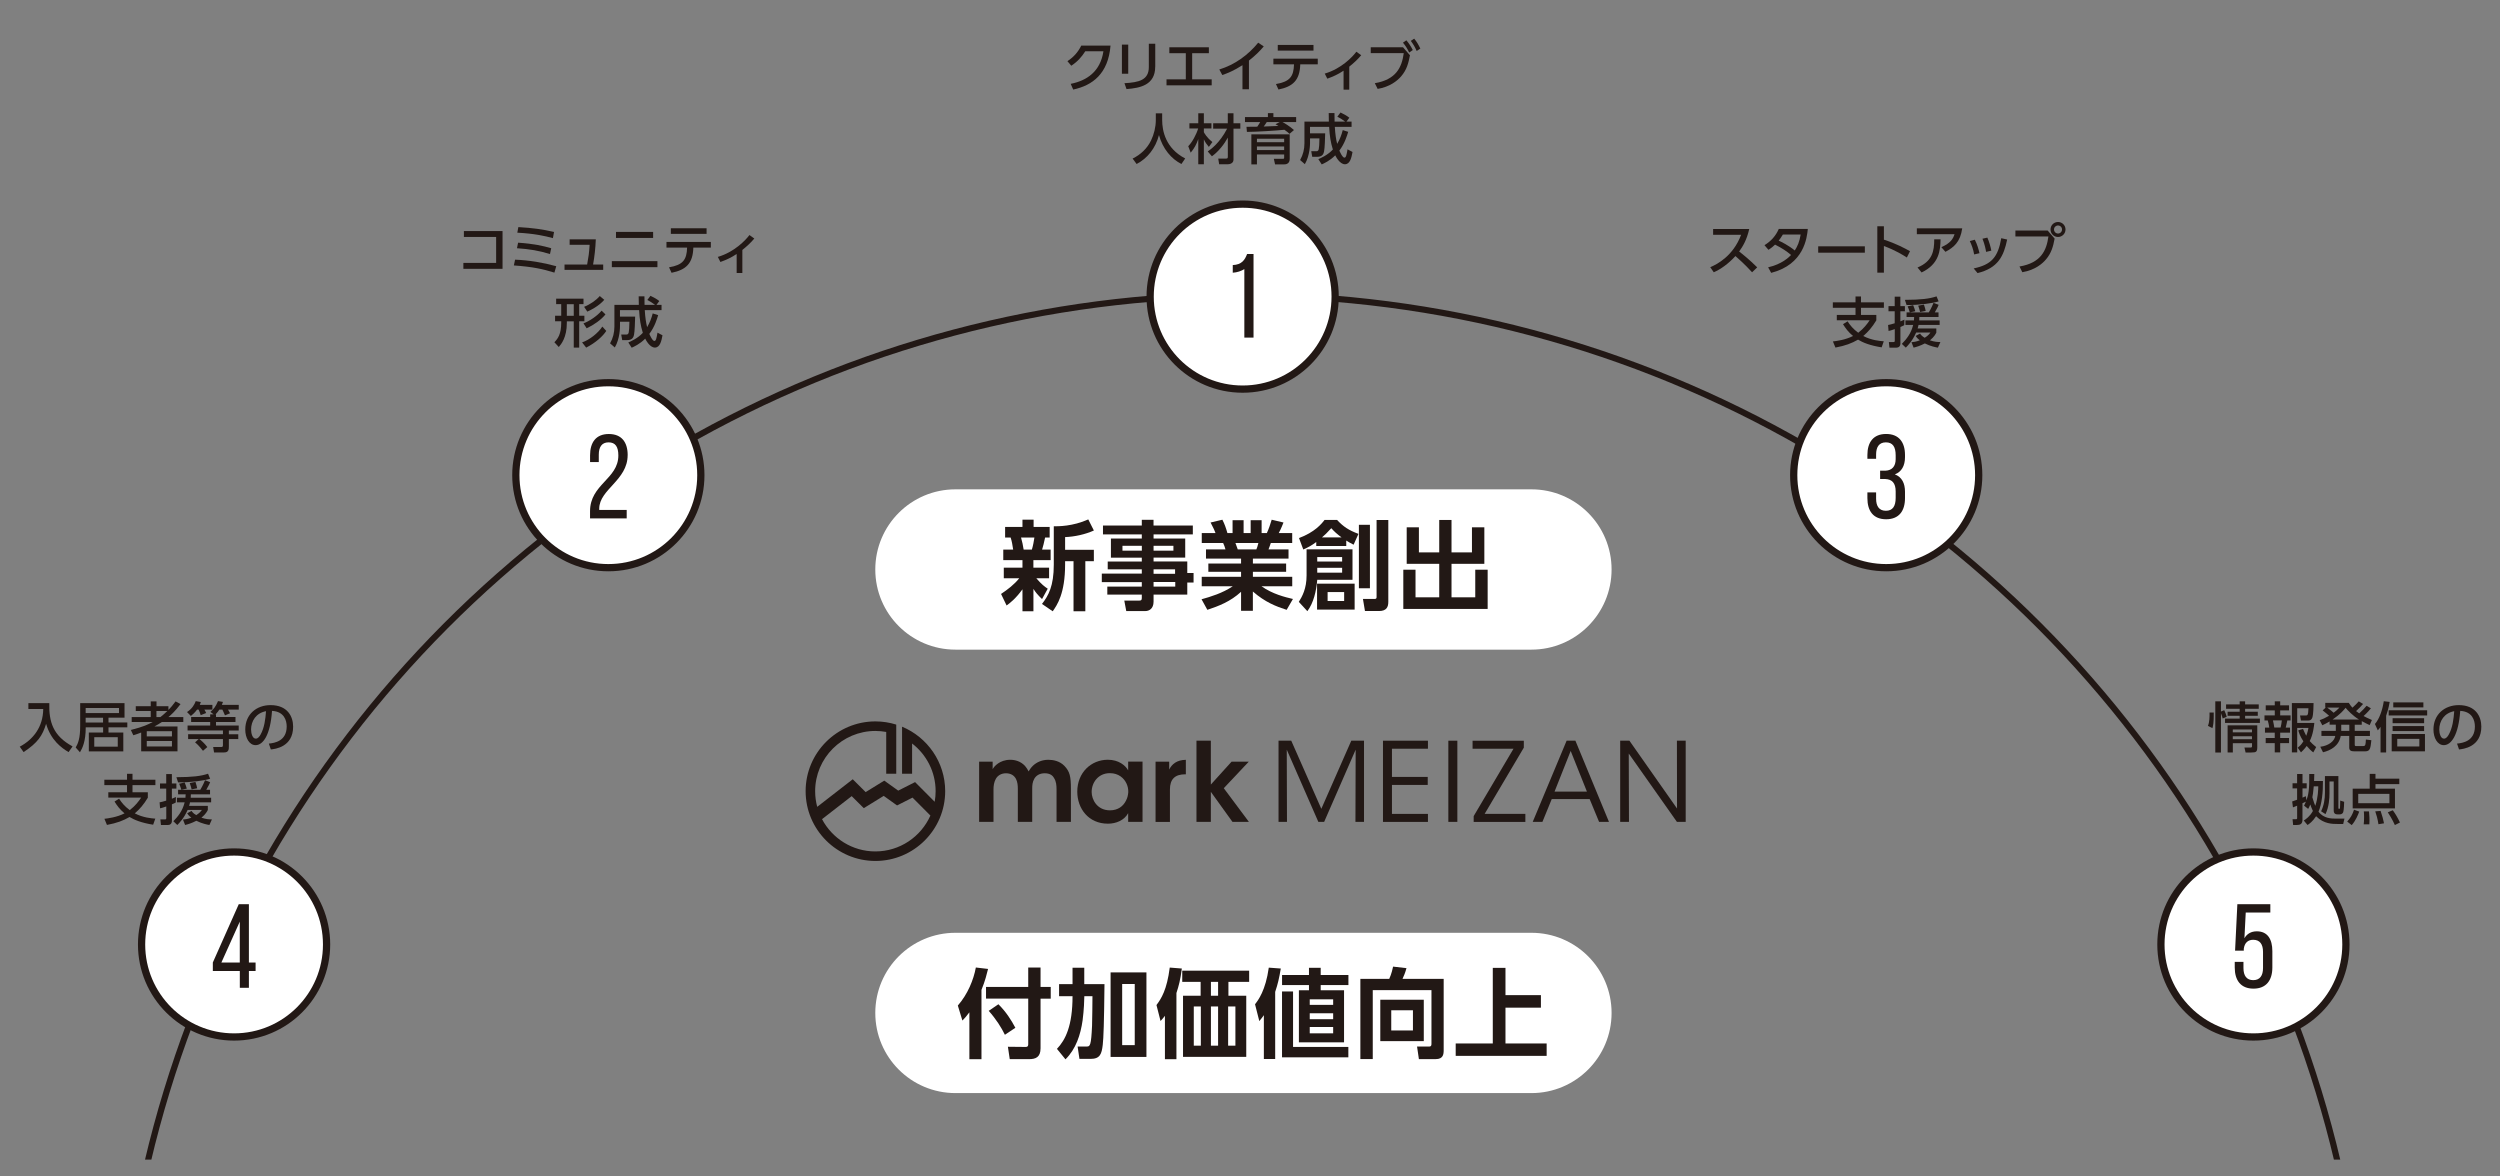 <?xml version="1.0" encoding="UTF-8"?><svg id="b" xmlns="http://www.w3.org/2000/svg" width="680" height="320" xmlns:xlink="http://www.w3.org/1999/xlink" viewBox="0 0 680 320"><rect x="0" y="0" width="680" height="320" fill="#808080" stroke="none"/><defs><style>.e,.f{fill:none;}.g{fill:#221815;}.h{stroke-miterlimit:10;stroke-width:1.97px;}.h,.i{fill:#fff;}.h,.f{stroke:#221815;}.f{stroke-linecap:round;stroke-linejoin:round;stroke-width:1.68px;}.j{clip-path:url(#d);}</style><clipPath id="d"><rect class="e" x="1.98" y="4.59" width="676.05" height="310.82"/></clipPath></defs><g id="c"><g class="j"><circle class="f" cx="338" cy="386.22" r="305.99"/></g><circle class="h" cx="338" cy="80.68" r="25.16"/><path class="g" d="M338.46,73.2c-.85.52-1.95.91-3.15.98v-2.08c2.47-.1,3.31-1.43,3.9-3.02h1.75v22.74h-2.5v-18.62Z"/><circle class="h" cx="165.47" cy="129.25" r="25.16"/><path class="g" d="M170.72,123.79c0,6.85-7.7,9.32-7.73,14.55v.36h7.47v2.31h-9.97v-1.95c0-7.34,7.7-8.77,7.7-15.17,0-2.34-.78-3.57-2.66-3.57s-2.66,1.33-2.66,3.35v2.01h-2.37v-1.85c0-3.48,1.59-5.78,5.1-5.78s5.13,2.27,5.13,5.75Z"/><circle class="h" cx="513.05" cy="129.25" r="25.16"/><path class="g" d="M518.16,123.76v.59c0,2.34-.94,4-2.76,4.68,1.92.72,2.76,2.44,2.76,4.71v1.75c0,3.47-1.62,5.75-5.13,5.75s-5.1-2.27-5.1-5.75v-1.56h2.37v1.72c0,2.05.84,3.28,2.66,3.28s2.66-1.2,2.66-3.51v-1.75c0-2.24-.94-3.31-2.86-3.38h-1.37v-2.27h1.5c1.69-.07,2.73-1.14,2.73-3.12v-1.04c0-2.34-.81-3.54-2.66-3.54s-2.66,1.27-2.66,3.31v1.17h-2.37v-1.04c0-3.48,1.63-5.72,5.1-5.72s5.13,2.24,5.13,5.72Z"/><circle class="h" cx="63.67" cy="256.9" r="25.16"/><path class="g" d="M67.7,264.11v4.58h-2.47v-4.58h-7.34v-2.31l7.05-15.85h2.76v15.85h1.82v2.31h-1.82ZM60.22,261.8h5v-11.11l-5,11.11Z"/><circle class="h" cx="612.93" cy="256.9" r="25.16"/><path class="g" d="M610.48,255.2c.72-1.23,1.85-1.88,3.38-1.88,2.92,0,4.22,2.14,4.22,5.39v4.45c0,3.47-1.66,5.75-5.13,5.75s-5.1-2.27-5.1-5.75v-1.53h2.37v1.69c0,2.05.85,3.28,2.66,3.28s2.66-1.23,2.66-3.28v-4.42c0-2.05-.85-3.28-2.66-3.28-1.4,0-2.34.78-2.57,2.44v.52h-2.37l.62-12.64h8.97v2.27h-6.69l-.36,6.98Z"/><path class="g" d="M347.76,223.55v-22.08h3.46l8.18,18.53,8.15-18.53h3.46v22.08h-2.33l.06-19.64-8.57,19.64h-1.58l-8.59-19.64.06,19.64h-2.3Z"/><path class="g" d="M376.17,201.47h12.23v2.18h-9.79v7.67h9.73v2.18h-9.73v7.88h9.79v2.18h-12.23v-22.08Z"/><path class="g" d="M393.95,201.47h2.45v22.08h-2.45v-22.08Z"/><path class="g" d="M403.83,221.38h11.07v2.18h-14.06v-1.58l10.83-18.32h-11.13v-2.18h13.94v1.88l-10.66,18.02Z"/><path class="g" d="M419.56,223.55h-2.66l9.22-22.08h2.39l9.13,22.08h-2.69l-2.57-6.21h-10.3l-2.54,6.21ZM427.23,204.24l-4.39,11.07h8.8l-4.42-11.07Z"/><path class="g" d="M456.15,219.91l-.03-18.44h2.39v22.08h-2.39l-13.1-18.59.06,18.59h-2.39v-22.08h2.51l12.95,18.44Z"/><path class="g" d="M266.33,207.17h3.67v2.06c.36-.75,1.94-2.57,4.77-2.57,1.34,0,2.83.39,4.03,1.67.36.39.78,1.07.98,1.49.3-.51.66-1.04,1.19-1.55,1.01-.96,2.45-1.61,4.18-1.61,1.37,0,3.1.36,4.35,1.64,1.49,1.55,1.79,2.89,1.79,6.26v8.98h-3.91v-8.83c0-1.04-.09-2.18-.66-3.04-.42-.81-1.19-1.34-2.56-1.34s-2.33.6-2.83,1.49c-.51.9-.57,1.76-.57,2.74v8.98h-3.91v-8.98c0-.95-.09-1.88-.51-2.71-.48-.87-1.28-1.49-2.68-1.52-1.43,0-2.33.69-2.8,1.52-.48.87-.63,1.88-.63,2.83v8.86h-3.91v-16.38Z"/><path class="g" d="M310.77,223.54h-3.91v-2.36c-1.04,1.91-3.22,2.86-5.52,2.86-5.25,0-8.32-4.09-8.32-8.71,0-5.16,3.73-8.68,8.32-8.68,2.98,0,4.8,1.58,5.52,2.89v-2.39h3.91v16.38ZM296.93,215.43c0,2.03,1.46,4.98,4.98,4.98,2.18,0,3.61-1.13,4.35-2.62.39-.72.57-1.49.63-2.3.03-.78-.12-1.58-.45-2.3-.69-1.55-2.21-2.89-4.56-2.89-3.16,0-4.95,2.57-4.95,5.1v.03Z"/><path class="g" d="M314.32,207.17h3.7v2.15c.72-1.46,2.06-2.62,4.53-2.65v3.94h-.18c-2.74,0-4.15,1.28-4.15,4.12v8.83h-3.91v-16.38Z"/><path class="g" d="M325.44,201.47h3.91v11.93l5.64-6.23h4.68l-6.8,7.22,6.83,9.16h-4.47l-5.88-8.17v8.17h-3.91v-22.07Z"/><path class="g" d="M245.36,197.67v12.78h2.73v-8.22c3.89,3,6.4,7.7,6.4,12.98,0,.98-.09,1.94-.26,2.87l-5.33-5.35-4.58,2.32-3.8-2.72-5.06,3.12-3.51-3.49-9.67,7.5c-.36-1.36-.56-2.78-.56-4.25,0-9.04,7.35-16.39,16.39-16.39,1,0,1.99.1,2.94.27v11.36h2.73v-13.36c-1.79-.56-3.7-.87-5.67-.87-10.47,0-18.98,8.52-18.98,18.98s8.52,18.98,18.98,18.98,18.98-8.52,18.98-18.98c0-7.9-4.85-14.68-11.73-17.54ZM238.1,231.59c-6.29,0-11.76-3.57-14.51-8.78l8.07-6.26,3.29,3.27,5.42-3.34,3.63,2.6,4.21-2.13,4.86,4.88c-2.55,5.75-8.3,9.76-14.99,9.76Z"/><path class="g" d="M291.22,22.81c4.29-.86,8.06-3.24,8.91-8.86h-4.94c-.99,1.55-2.06,2.78-3.8,3.93l-1.05-1.24c1.72-1.14,2.88-2.46,3.76-4.23h7.96c-.62,7.69-4.95,10.84-10.15,11.95l-.68-1.55Z"/><path class="g" d="M306.88,20.06h-1.72v-7.93h1.72v7.93ZM314.22,18.14c0,5-4.1,5.81-7.81,6.09l-.56-1.6c3.91-.22,6.63-.83,6.63-4.38v-6.36h1.75v6.24Z"/><path class="g" d="M324.27,21.58h5.31v1.63h-12.29v-1.63h5.25v-7.11h-4.48v-1.61h10.75v1.61h-4.54v7.11Z"/><path class="g" d="M339.71,24.28h-1.76v-6.55c-2.42,1.54-3.99,2.16-5.49,2.68l-.81-1.51c4.19-1.29,7.81-3.89,10.58-7.29l1.51,1.02c-1.17,1.36-2.1,2.31-4.03,3.85v7.81Z"/><path class="g" d="M347.06,22.86c3.77-.64,4.82-2.04,4.91-5.36h-5.61v-1.55h12.07v1.55h-4.76c-.12,4.33-2.01,6.06-5.93,6.85l-.68-1.49ZM357.27,12.22v1.54h-9.72v-1.54h9.72Z"/><path class="g" d="M366.99,24.39h-1.54v-5.16c-1.63,1.08-2.96,1.64-4.42,2.17l-.7-1.38c4.51-1.32,7.57-4.56,8.6-5.95l1.32.95c-.98,1.18-2.06,2.15-3.25,3.11v6.26Z"/><path class="g" d="M381.62,12.85l1.89,2.19c-.41,2.06-.81,3.88-2.41,5.74-1.06,1.23-3.12,2.87-6.38,3.4l-.77-1.55c5.77-.98,7.34-4.25,7.87-8.17h-8.98v-1.61h8.77ZM382.53,10.96c.72.84,1.17,1.55,1.75,2.65l-.98.68c-.55-1.14-.92-1.73-1.69-2.69l.92-.64ZM384.66,10.52c.68.81,1.1,1.52,1.67,2.69l-.99.66c-.53-1.18-.86-1.74-1.6-2.75l.92-.61Z"/><path class="g" d="M314.38,30.83h1.73v1.82c0,2.87.9,7.69,6.26,10.45l-1.02,1.51c-2.72-1.36-5.09-4.13-6.11-7.87-.92,3.55-3.14,6.35-6.08,7.87l-1.09-1.48c2.16-1.05,3.96-2.74,5.01-4.91.8-1.64,1.3-3.7,1.3-5.5v-1.88Z"/><path class="g" d="M323.21,39.75c1.05-1.02,2.22-3.2,2.69-4.81h-2.38v-1.42h2.41v-2.72h1.52v2.72h2.06v1.42h-2.06v1.01c.09.18.73,1.43,2.32,2.68l-.96,1.33c-.59-.7-.98-1.21-1.36-2.06v6.78h-1.52v-6.85c-.53,1.47-.98,2.37-2.06,3.7l-.67-1.77ZM328.5,41.2c.83-.58,3.26-2.28,5.28-6.2h-3.8v-1.48h3.98v-2.72h1.55v2.72h1.86v1.48h-1.86v8.42c0,1.01-1.01,1.26-1.52,1.26h-2.38l-.25-1.54h1.97c.55,0,.64-.07.64-.55v-5.16c-.92,1.7-2.49,3.77-4.33,5.08l-1.12-1.3Z"/><path class="g" d="M350.75,36.41c-.4-.39-.58-.53-1.38-1.11-2.41.24-7.53.56-10.21.58l-.12-1.39c1.24-.01,2.19-.01,2.94-.03.39-.55.65-1.02.79-1.26h-4.14v-1.36h6.24v-1.06h1.49v1.06h6.19v1.36h-3.71c.37.19,2,1.14,3.12,2.17l-1.21,1.04ZM350.8,43.2c0,1.07-.62,1.51-1.48,1.51h-2.5l-.34-1.51h2.37c.37,0,.44-.03.44-.37v-.81h-7.4v2.69h-1.52v-8.18h10.43v6.67ZM349.29,37.73h-7.4v.95h7.4v-.95ZM349.29,39.84h-7.4v.98h7.4v-.98ZM348.11,33.2h-3.55c-.43.66-.47.74-.83,1.21.52,0,3.46-.12,4.01-.15-.18-.12-.25-.15-.8-.46l1.17-.61Z"/><path class="g" d="M358.58,43.29c.58-.25,2.52-1.06,3.96-2.62-.62-2-.86-3.57-1.01-6.17h-5.21v1.76h4.13c-.03,1.11-.1,4.05-.31,4.97-.12.52-.36,1.42-1.83,1.42h-1.38l-.27-1.52h1.44c.47,0,.58-.41.61-.64.07-.41.18-1.26.18-2.84h-2.56v1.23c0,.21,0,3.4-1.41,5.77l-1.29-1.12c.8-1.41,1.18-2.93,1.18-4.57v-5.89h6.64c0-.5-.04-2.13-.04-2.32h1.57c0,.56,0,.9.03,2.32h2.87c-.9-.68-1.54-1.04-2.12-1.33l.86-1.14c.68.29,1.79.92,2.4,1.42l-.77,1.05h1.38v1.43h-4.56c.13,2.06.33,3.39.64,4.63.78-1.33,1.18-2.43,1.52-3.74l1.48.47c-.3,1.01-.92,3.14-2.4,5.1.03.07.8,1.92,1.36,1.92.46,0,.58-.65.86-2.26l1.36.72c-.27,1.47-.65,3.34-2.07,3.34s-2.49-2.13-2.63-2.43c-1.45,1.48-3.06,2.19-3.68,2.47l-.93-1.45Z"/><path class="g" d="M136.69,62.85v10.27h-10.65v-1.61h8.91v-7.06h-8.77v-1.6h10.52Z"/><path class="g" d="M150.79,74.15c-3.17-.98-5.79-1.57-11.02-1.95l.33-1.57c3.79.15,7.55.77,11.2,1.78l-.5,1.74ZM149.6,69.1c-3.05-.92-5.38-1.33-8.98-1.58l.3-1.51c4.41.3,6.88.89,9.01,1.51l-.33,1.58ZM150.39,64.77c-2.26-.61-5.03-1.23-9.68-1.48l.28-1.52c3.94.24,6.32.55,9.71,1.32l-.31,1.69Z"/><path class="g" d="M164.07,71.95v1.45h-10.52v-1.45h6.15c.39-2.13.53-3.02.68-5.37h-5.44v-1.48h7.12c-.1,2.49-.36,4.73-.74,6.85h2.75Z"/><path class="g" d="M178.82,71.03v1.64h-12.4v-1.64h12.4ZM177.65,63.08v1.64h-10.1v-1.64h10.1Z"/><path class="g" d="M181.98,72.71c3.77-.64,4.82-2.04,4.91-5.36h-5.61v-1.55h12.07v1.55h-4.76c-.12,4.33-2.01,6.06-5.93,6.85l-.68-1.49ZM192.19,62.08v1.54h-9.72v-1.54h9.72Z"/><path class="g" d="M201.91,74.25h-1.54v-5.16c-1.63,1.08-2.96,1.64-4.42,2.17l-.7-1.38c4.51-1.32,7.57-4.56,8.6-5.95l1.32.95c-.98,1.18-2.06,2.15-3.25,3.11v6.26Z"/><path class="g" d="M156.06,94.55v-7.15h-1.88v.41c0,4.02-1.54,5.81-2.19,6.58l-1.2-1.3c.96-.99,1.86-2.2,1.86-5.33v-.37h-1.67v-1.51h1.67v-3.15h-1.38v-1.49h7.44v1.49h-1.17v3.15h1.41v1.51h-1.41v7.15h-1.5ZM154.18,82.75v3.15h1.88v-3.15h-1.88ZM164.91,90.01c-.93,1.44-2.87,3.21-5.47,4.54l-1.11-1.42c1.95-.65,4.36-2.5,5.5-4.3l1.08,1.18ZM164.68,85.53c-1.21,1.5-3.2,2.87-5.11,3.77l-.86-1.35c1.7-.62,3.8-2.09,4.93-3.45l1.04,1.02ZM164.37,81.55c-1.61,1.83-3.89,2.88-4.62,3.21l-.87-1.3c1.51-.62,3.17-1.67,4.26-2.94l1.23,1.04Z"/><path class="g" d="M170.89,93.15c.58-.25,2.52-1.06,3.96-2.62-.62-2-.86-3.57-1.01-6.17h-5.21v1.76h4.13c-.03,1.11-.1,4.05-.31,4.97-.12.52-.36,1.42-1.83,1.42h-1.38l-.27-1.52h1.44c.47,0,.58-.41.61-.64.07-.41.18-1.26.18-2.84h-2.56v1.23c0,.21,0,3.4-1.41,5.77l-1.29-1.12c.8-1.41,1.18-2.93,1.18-4.57v-5.89h6.64c0-.5-.04-2.13-.04-2.32h1.57c0,.56,0,.9.03,2.32h2.87c-.9-.68-1.54-1.04-2.12-1.33l.86-1.14c.68.29,1.79.92,2.4,1.42l-.77,1.05h1.38v1.43h-4.56c.13,2.06.33,3.39.64,4.63.78-1.33,1.18-2.43,1.52-3.74l1.48.47c-.3,1.01-.92,3.14-2.4,5.1.03.07.8,1.92,1.36,1.92.46,0,.58-.65.86-2.26l1.36.72c-.27,1.47-.65,3.34-2.07,3.34s-2.49-2.13-2.63-2.43c-1.45,1.48-3.06,2.19-3.68,2.47l-.93-1.45Z"/><path class="g" d="M7.71,191.26h5.7c-.13,5.09,1.02,8.89,6.33,11.76l-1.09,1.55c-2-1.17-4.84-3.3-6.11-7.69-.99,3.21-2.23,5.12-6.12,7.69l-1.05-1.47c3.63-1.94,6.33-5.3,6.39-10.25h-4.04v-1.6Z"/><path class="g" d="M20.58,203.34c.64-1.11,1.23-2.44,1.23-5.86v-6.23h12.06v3.96h-4.36v1.3h5.12v1.33h-5.12v1.41h4.03v5.13h-9.38v-5.13h3.89v-1.41h-4.73c0,3.85-.9,5.67-1.57,6.78l-1.15-1.29ZM32.37,192.57h-9.07v1.38h9.07v-1.38ZM23.3,196.52h4.73v-1.3h-4.73v1.3ZM32.03,200.51h-6.39v2.59h6.39v-2.59Z"/><path class="g" d="M49.1,191.52c-1.48,1.95-2.43,2.78-3.28,3.52h4.04v1.35h-5.84c-.64.44-1.32.83-2,1.2h6.26v6.78h-9.88v-5.12c-.71.28-1.15.43-2.14.74l-.67-1.44c3.55-.9,4.75-1.52,5.93-2.16h-5.7v-1.35h5.18v-1.64h-4.07v-1.32h4.07v-1.3h1.57v1.3h3.24v1.02c.55-.56,1.04-1.09,1.95-2.32l1.35.74ZM46.77,198.88h-6.85v1.42h6.85v-1.42ZM46.77,201.55h-6.85v1.49h6.85v-1.49ZM43.62,195.04c.52-.4.92-.71,1.89-1.64h-2.96v1.64h1.06Z"/><path class="g" d="M53.61,193.01c-.62.84-1.27,1.39-1.69,1.73l-1.05-1.06c1.35-.89,2-1.95,2.37-2.97l1.39.24c-.06.24-.13.44-.28.78h3.42v1.29h-2.17c.33.56.41.77.47.92l-1.48.59c-.1-.38-.38-1.17-.56-1.51h-.41ZM58.12,194.31l-.89-.67c.87-.72,1.46-1.46,2.07-2.94l1.35.22c-.09.25-.15.43-.3.8h4.59v1.29h-2.92c.33.55.39.65.56.99l-1.39.58c-.27-.67-.65-1.45-.71-1.57h-.81c-.25.38-.55.81-1.04,1.3h.12v.72h5.3v1.36h-5.3v.96h6.18v1.35h-2.68v1.01h2.56v1.32h-2.56v1.91c0,.81,0,1.72-1.26,1.72h-2.77l-.24-1.48h2.22c.28,0,.44-.07.44-.52v-1.63h-6.41c.33.21,1.49,1.23,2.16,2.17l-1.18,1.02c-.21-.28-1.14-1.49-2.15-2.31l.99-.89h-2.88v-1.32h9.47v-1.01h-9.62v-1.35h6.15v-.96h-5.18v-1.36h5.18v-.72h.92Z"/><path class="g" d="M73.11,202.26c1.57-.15,4.87-.68,4.87-4.65,0-1.64-.68-4.08-3.99-4.25-.46,6.58-2.43,9.32-4.47,9.32-1.72,0-2.81-1.97-2.81-4.25,0-4.16,3.08-6.64,6.88-6.64,4.6,0,6.14,3.08,6.14,5.86,0,5.59-5.01,6.09-6.06,6.2l-.55-1.6ZM68.3,198.48c0,.86.31,2.43,1.27,2.43.56,0,.98-.5,1.33-1.15,1.01-1.83,1.29-4.1,1.46-6.32-2.66.49-4.07,2.6-4.07,5.05Z"/><path class="g" d="M41.65,224.32c-3.18-.5-5.15-1.32-6.41-2.1-1.77,1.01-3.37,1.63-6.15,2.16l-.69-1.67c.89-.1,3.42-.41,5.47-1.48-1.3-1.09-2.01-2.07-2.72-3.21l1.24-.78c.72,1.11,1.49,2.06,2.9,3.11,1.52-1.17,2.4-2.35,3.11-3.4h-8.94v-1.45h5.09v-1.94h-6.17v-1.48h6.17v-1.61h1.49v1.61h6.23v1.48h-6.23v1.94h4.17v1.48c-1.17,1.92-2.18,3.08-3.55,4.25,2.25,1.18,4.5,1.36,5.58,1.44l-.59,1.67Z"/><path class="g" d="M43.39,218.24c.46-.09.95-.19,1.82-.47v-3.27h-1.69v-1.39h1.69v-2.57h1.54v2.57h1.23v1.39h-1.23v2.75c.36-.13.62-.25,1.1-.46l-.04,1.49c-.25.15-.43.25-1.05.5v4.47c0,.96-.66,1.15-1.09,1.15h-1.89l-.16-1.52h1.24c.31,0,.37-.09.37-.44v-3.08c-.96.34-1.33.43-1.69.5l-.13-1.63ZM51.68,218.24c-.03.18-.07.4-.24.95h5.09v1.12c-.15.3-.53,1.12-1.74,2.1,1.3.44,2.11.46,2.85.47l-.68,1.52c-.53-.09-2.01-.36-3.55-1.15-1.29.67-2.31.96-3.06,1.15l-.58-1.47c.58-.06,1.21-.12,2.28-.53-.7-.52-.92-.84-1.14-1.18l1.2-.65c.21.31.43.65,1.26,1.15.93-.59,1.23-.99,1.55-1.42h-3.88c-1.01,2.29-2.16,3.43-2.81,4.1l-1.08-1.02c1.24-1.27,2.5-2.78,3.08-5.15h-2.1v-1.24h2.31c.03-.35.04-.53.06-.93h-2.06v-1.24h6.04c.22-.38.71-1.17,1.29-2.6l1.39.53c-.15.37-.37.93-1.05,2.07h1.02v1.24h-5.22c0,.4-.02.58-.03.93h5.55v1.24h-5.74ZM57.15,211.82c-1.55.49-5.15,1.01-8.71.99l-.46-1.41c4.48-.03,6.64-.29,8.61-.95l.56,1.36ZM50.23,212.84c.24.56.42,1.1.58,1.66l-1.49.31c-.12-.44-.38-1.17-.59-1.64l1.51-.33ZM53.16,212.68c.31.95.4,1.29.47,1.73l-1.51.3c-.15-.61-.26-1.01-.52-1.73l1.55-.29Z"/><path class="g" d="M475.79,62.3c-.68,3.02-1.77,4.76-2.74,6.11.83.64,2.71,2.13,4.91,4.31l-1.39,1.34c-.69-.75-1.97-2.16-4.53-4.41-2.03,2.22-4.08,3.61-5.89,4.41l-.96-1.38c1.76-.75,6.21-2.97,8.4-8.82h-7.62v-1.57h9.81Z"/><path class="g" d="M479.94,66.69c1.77-1.09,3.05-2.49,3.89-4.42h7.9c-.24,2.35-.98,9.65-9.97,11.95l-.83-1.51c3.73-.84,5.68-2.75,6.24-3.36-1.21-1.02-2.4-1.83-4.35-2.81-.41.38-.84.8-1.8,1.41l-1.08-1.26ZM484.94,63.79c-.53.89-.83,1.27-1.14,1.66.64.29,2.66,1.26,4.38,2.68.75-1.15,1.29-2.4,1.6-4.33h-4.84Z"/><path class="g" d="M507.24,67v1.73h-12.69v-1.73h12.69Z"/><path class="g" d="M518.66,70.04c-.98-.62-3.08-1.97-6.24-3.12v7.25h-1.79v-12.63h1.79v3.65c3.3,1.05,5.83,2.42,7.1,3.14l-.86,1.72Z"/><path class="g" d="M533.72,62.11c-.5,3.68-2.25,5.16-4.56,6.39l-1.11-1.27c2.56-1.11,3.21-2.34,3.58-3.52h-10.25v-1.6h12.34ZM521.55,72.77c4.05-1.69,4.57-4.44,4.56-7.68h1.72c-.06,2.97-.33,6.73-5.16,9.02l-1.11-1.35Z"/><path class="g" d="M536.97,69.21c-.24-1.42-.68-2.57-1.18-3.64l1.36-.37c.67,1.29,1.04,2.68,1.27,3.67l-1.45.34ZM536.85,73.01c4.79-1.02,6.61-3.02,7.49-8.22l1.61.36c-.93,4.47-2.43,7.75-8.06,9.13l-1.04-1.26ZM540.22,68.51c-.13-.78-.39-2.09-.99-3.58l1.33-.3c.5,1.1.9,2.56,1.08,3.55l-1.42.33Z"/><path class="g" d="M556.97,62.71l1.89,2.19c-.41,2.2-.9,3.95-2.37,5.68-.87,1.04-2.87,2.87-6.42,3.46l-.77-1.55c5.84-.98,7.35-4.33,7.87-8.17h-8.98v-1.61h8.77ZM561.82,62.42c0,1.14-.93,2.04-2.04,2.04s-2.04-.9-2.04-2.04.92-2.04,2.04-2.04,2.04.9,2.04,2.04ZM558.69,62.42c0,.61.49,1.1,1.09,1.1s1.09-.49,1.09-1.1-.49-1.09-1.09-1.09-1.09.47-1.09,1.09Z"/><path class="g" d="M511.8,94.48c-3.18-.5-5.15-1.32-6.41-2.1-1.77,1.01-3.37,1.63-6.15,2.16l-.69-1.67c.89-.1,3.42-.41,5.47-1.48-1.3-1.09-2.01-2.07-2.72-3.21l1.24-.78c.72,1.11,1.49,2.06,2.9,3.11,1.52-1.17,2.4-2.35,3.11-3.4h-8.94v-1.45h5.09v-1.94h-6.17v-1.48h6.17v-1.61h1.49v1.61h6.23v1.48h-6.23v1.94h4.17v1.48c-1.17,1.92-2.18,3.08-3.55,4.25,2.25,1.18,4.5,1.36,5.58,1.44l-.59,1.67Z"/><path class="g" d="M513.54,88.4c.46-.09.95-.19,1.82-.47v-3.27h-1.69v-1.39h1.69v-2.57h1.54v2.57h1.23v1.39h-1.23v2.75c.36-.13.62-.25,1.1-.46l-.04,1.49c-.25.15-.43.25-1.05.5v4.47c0,.96-.66,1.15-1.09,1.15h-1.89l-.16-1.52h1.24c.31,0,.37-.09.37-.44v-3.08c-.96.34-1.33.43-1.69.5l-.13-1.63ZM521.83,88.4c-.03.18-.07.4-.24.95h5.09v1.12c-.15.3-.53,1.12-1.74,2.1,1.3.44,2.11.46,2.85.47l-.68,1.52c-.53-.09-2.01-.36-3.55-1.15-1.29.67-2.31.96-3.06,1.15l-.58-1.47c.58-.06,1.21-.12,2.28-.53-.7-.52-.92-.84-1.14-1.18l1.2-.65c.21.31.43.65,1.26,1.15.93-.59,1.23-.99,1.55-1.42h-3.88c-1.01,2.29-2.16,3.43-2.81,4.1l-1.08-1.02c1.24-1.27,2.5-2.78,3.08-5.15h-2.1v-1.24h2.31c.03-.35.04-.53.06-.93h-2.06v-1.24h6.04c.22-.38.71-1.17,1.29-2.6l1.39.53c-.15.37-.37.93-1.05,2.07h1.02v1.24h-5.22c0,.4-.02.58-.03.93h5.55v1.24h-5.74ZM527.3,81.98c-1.55.49-5.15,1.01-8.71.99l-.46-1.41c4.48-.03,6.64-.29,8.61-.95l.56,1.36ZM520.38,83c.24.56.42,1.1.58,1.66l-1.49.31c-.12-.44-.38-1.17-.59-1.64l1.51-.33ZM523.31,82.84c.31.95.4,1.29.47,1.73l-1.51.3c-.15-.61-.26-1.01-.52-1.73l1.55-.29Z"/><path class="g" d="M600.56,197.43c.43-1.02.46-2.47.43-3.62h1.15c.04,2.8-.18,3.67-.37,4.26l-1.21-.64ZM604.57,195.41c-.06-.24-.16-.62-.47-1.42v10.7h-1.54v-13.92h1.54v2.77l.89-.37c.27.55.52,1.18.68,1.78l-1.09.47ZM614.38,192.8h-3.71v.8h3.45v1.09h-3.45v.77h4.02v1.18h-9.48v-1.18h3.98v-.77h-3.28v-1.09h3.28v-.8h-3.7v-1.2h3.7v-.84h1.48v.84h3.71v1.2ZM613.98,197.3v5.78c0,1.39-.22,1.6-1.61,1.6h-1.57l-.31-1.35h1.7c.36,0,.36-.19.36-.5v-.67h-5.22v2.52h-1.42v-7.38h8.08ZM607.32,198.42v.77h5.22v-.77h-5.22ZM607.32,200.27v.8h5.22v-.8h-5.22Z"/><path class="g" d="M618.73,190.77h1.48v1.08h2.41v1.38h-2.41v1.35h2.83v1.38h-.89c-.06.4-.36,1.64-.43,1.94h1.17v1.38h-2.68v1.46h2.41v1.39h-2.41v2.53h-1.48v-2.53h-2.46v-1.39h2.46v-1.46h-2.66v-1.38h1.17c-.07-.55-.21-1.33-.41-1.94h-.89v-1.38h2.8v-1.35h-2.46v-1.38h2.46v-1.08ZM618.24,195.95c.19.84.25,1.17.37,1.94h1.72c.16-.61.27-1.41.33-1.94h-2.41ZM626.42,198.26c.22.52.5,1.17.87,1.88.4-1.04.5-1.61.61-2.14h-3.06v6.66h-1.45v-13.42h5.9c0,.59-.04,3.17-.34,3.95-.09.25-.3.8-1.15.8h-1.94l-.25-1.38h1.54c.49,0,.68,0,.75-1.97h-3.06v3.99h4.66c-.1.9-.34,3.18-1.26,4.94.5.56.98,1.02,1.76,1.64l-.78,1.44c-.58-.4-1.15-.99-1.8-1.75-.59.82-1.11,1.32-1.55,1.75l-.9-1.26c.44-.37.95-.78,1.55-1.74-.98-1.52-1.23-2.43-1.39-2.99l1.3-.4Z"/><path class="g" d="M644.88,192.67c-.3.37-.84,1.05-1.98,2.09.59.31,1.15.62,2.26,1.08l-.61,1.39c-.79-.37-1.26-.59-2.15-1.08v.98h-1.91v1.67h4.13v1.39h-4.13v2.38c0,.31.13.36.4.36h1.91c.62,0,.65-.37.72-1.78l1.49.19c-.22,2.09-.31,3.02-1.61,3.02h-3.09c-.67,0-1.32-.13-1.32-1.01v-3.17h-2.31c-.5,2.74-2.74,3.93-4.82,4.44l-.74-1.5c2.29-.27,3.85-1.54,4.07-2.94h-3.76v-1.39h3.91v-1.67h-1.69v-.89c-.74.44-1.2.68-1.98,1.05l-.72-1.39c.81-.28,1.42-.55,2.56-1.2-.25-.24-.98-.87-1.75-1.46l.84-.77h-.13v-1.27h6.41c.37.59.59.87.98,1.3.72-.65,1.27-1.18,1.72-1.72l1.18.71c-.58.68-1.24,1.32-1.91,1.94.29.24.46.36.86.62.81-.74,1.45-1.38,2-2.06l1.17.68ZM632.99,192.46c.8.55,1.66,1.32,1.76,1.41.71-.53,1.05-.86,1.58-1.41h-3.34ZM641.65,195.72c-1.76-1.07-3.09-2.54-3.65-3.2-.52.64-1.42,1.75-3.55,3.2h7.2ZM639.01,197.12h-2.19v1.67h2.19v-1.67Z"/><path class="g" d="M649.02,204.67h-1.51v-6.97c-.31.46-.46.64-.75.96l-.78-1.73c1.23-1.41,2.04-3.8,2.41-6.2l1.6.19c-.31,1.83-.64,2.81-.96,3.77v9.97ZM660.19,194.61h-10.47v-1.42h10.47v1.42ZM659.59,204.37h-9.05v-4.73h9.05v4.73ZM659.36,196.71h-8.57v-1.36h8.57v1.36ZM659.36,198.85h-8.57v-1.36h8.57v1.36ZM659.16,192.42h-8.19v-1.36h8.19v1.36ZM658.06,200.97h-6.01v2.07h6.01v-2.07Z"/><path class="g" d="M668.3,202.26c1.57-.15,4.87-.68,4.87-4.65,0-1.64-.68-4.08-3.99-4.25-.46,6.58-2.43,9.32-4.47,9.32-1.72,0-2.81-1.97-2.81-4.25,0-4.16,3.08-6.64,6.88-6.64,4.6,0,6.14,3.08,6.14,5.86,0,5.59-5.01,6.09-6.06,6.2l-.55-1.6ZM663.49,198.48c0,.86.31,2.43,1.27,2.43.56,0,.98-.5,1.33-1.15,1.01-1.83,1.29-4.1,1.46-6.32-2.66.49-4.07,2.6-4.07,5.05Z"/><path class="g" d="M626.62,223.19c.59-.39,1.61-1.05,2.49-2.6-.37-.8-.58-1.35-.71-1.77-.27.67-.4.89-.58,1.2l-1.12-.89c.19-.39.36-.7.5-1.08-.09.04-.62.29-.93.43v4.48c0,1.15-.58,1.44-1.55,1.44h-.99l-.16-1.58h.92c.27,0,.33-.07.33-.31v-3.36c-.64.28-.8.34-1.14.46l-.21-1.61c.74-.25.99-.34,1.34-.47v-3.09h-1.24v-1.39h1.24v-2.53h1.47v2.53h1.14v1.39h-1.14v2.52c.22-.09.37-.15.9-.4l.18,1.12c.5-1.42.83-2.82.75-7.16h1.38c-.01.77-.01.98-.06,1.91h2.41c.03,3.09-.31,6.32-1.21,8.34,1.38,1.89,3.64,1.89,4.6,1.89h2.46l-.34,1.46h-1.58c-1.35,0-3.68-.01-5.71-2.03-.02-.01-.04-.04-.07-.1-.96,1.49-1.82,2.06-2.34,2.41l-1.01-1.2ZM629.34,213.89c-.13,1.63-.28,2.44-.38,2.96.34,1.27.66,2.01.8,2.34.75-2.25.8-4.42.81-5.3h-1.23ZM636.04,211.09v8.65c0,.18.03.26.19.26.15,0,.24-.01.25-.25.01-.3.07-1.44.06-2l1.07.34c0,.19-.06,2.32-.25,2.8-.06.16-.24.62-.99.62h-.56c-1.04,0-1.04-.74-1.04-1.21v-7.74h-1.15v3.17c0,1.39-.12,3.71-1.08,5.71l-1.2-.77c.77-1.58,1.04-3.33,1.04-5.07v-4.51h3.67Z"/><path class="g" d="M638.44,223.47c.95-1.09,1.39-1.83,1.85-3.22l1.42.5c-.33.9-.92,2.41-2.04,3.68l-1.23-.96ZM652.61,213.28h-6.48v1.24h5.3v5.37h-11.5v-5.37h4.63v-4.03h1.57v1.3h6.48v1.48ZM649.92,215.93h-8.48v2.54h8.48v-2.54ZM642.93,224.2c.06-.49.1-1.01.1-1.98,0-.78-.03-1.11-.07-1.52h1.41c.13,1.18.13,2.26.13,2.55,0,.37-.03.64-.04.96h-1.52ZM646.94,224.2c-.24-1.55-.55-2.57-.87-3.51l1.45-.12c.49,1.39.71,2.32.93,3.37l-1.51.25ZM651.4,224.41c-.67-1.54-1.63-3.02-1.92-3.46l1.36-.56c.81,1.12,1.27,1.91,1.95,3.33l-1.39.7Z"/><path class="i" d="M416.55,133.1h-156.67c-12.04,0-21.8,9.76-21.8,21.8s9.76,21.8,21.8,21.8h156.67c12.04,0,21.8-9.76,21.8-21.8s-9.76-21.8-21.8-21.8Z"/><path class="g" d="M272.29,161.55c1.79-1.19,3.61-2.58,4.95-4.27h-4.21v-2.87h5.08v-2.05h-5.22v-2.87h2.69c-.16-1.08-.34-2.26-.69-3.29h-1.5v-2.87h4.72v-1.98h3.03v1.98h4.37v2.87h-1.24c-.39,1.77-.47,2.11-.82,3.29h2.32v2.87h-4.69v2.05h4.27v2.87h-3.48c1.5,1.74,2.24,2.26,3.11,2.85l-1.55,2.82c-1.21-1.19-1.66-1.71-2.34-2.77v6.09h-2.98v-5.98c-1.9,2.61-3.4,3.74-4.32,4.4l-1.5-3.13ZM277.72,146.2c.32,1.05.53,2.19.71,3.29h2.24c.29-.92.58-2.45.69-3.29h-3.64ZM297.53,144.3c-2.34,1.05-5.21,1.69-7.82,1.79v3.45h7.82v3.11h-2.32v13.62h-3.21v-13.62h-2.29v.87c0,7.96-2.19,11.06-3.37,12.75l-2.92-2c1.79-2.29,3.21-4.9,3.21-10.69v-10.43c1.21,0,5.08.05,9.38-1.87l1.53,3.03Z"/><path class="g" d="M324.46,145.35h-10.69v1.13h8.61v5.19h-8.61v1.05h9.17v3.14h1.71v2.58h-1.71v3.29h-9.17v1.92c0,1.92-1.21,2.56-2.24,2.56h-5.19l-.53-2.84h4c.69,0,.76-.24.76-.76v-.87h-9.38v-2.19h9.38v-1.21h-10.88v-2.32h10.88v-1.16h-9.27v-2.13h9.27v-1.05h-8.4v-5.19h8.4v-1.13h-10.56v-2.42h10.56v-1.55h3.19v1.55h10.69v2.42ZM310.58,148.46h-5.27v1.32h5.27v-1.32ZM319.17,148.46h-5.4v1.32h5.4v-1.32ZM319.62,154.86h-5.85v1.21h5.85v-1.21ZM319.67,158.31h-5.9v1.24h5.9v-1.24Z"/><path class="g" d="M349.95,165.87c-2.87-.92-5.85-2.08-9.17-4.98v5.24h-3.21v-5.16c-2.9,2.66-6.06,3.87-9.17,4.9l-1.58-2.87c2.48-.69,5.69-1.66,8.48-3.53h-8.43v-2.58h10.7v-1.37h-8.9v-2.24h8.9v-1.34h-9.54v-2.5h5.3c-.08-.34-.42-1.37-.63-1.74h-5.82v-2.71h3.74c-.18-.5-.5-1.29-1.34-2.87l3.21-.76c.63,1.26.92,2.08,1.37,3.64h1.4v-3.5h3v3.5h1.92v-3.5h2.98v3.5h1.42c.5-1.05,1.03-2.63,1.32-3.64l3.21.76c-.11.26-.61,1.63-1.29,2.87h3.66v2.71h-5.82c-.34.98-.42,1.24-.63,1.74h5.45v2.5h-9.69v1.34h9.04v2.24h-9.04v1.37h10.7v2.58h-8.35c2.92,2.08,6.38,2.95,8.54,3.45l-1.71,2.95ZM341.73,149.44c.16-.37.34-.84.55-1.74h-6.24c.1.24.53,1.47.63,1.74h5.06Z"/><path class="g" d="M367.88,149.41v8.3h-9.59c-.24,3.03-1,6.29-2.69,8.53l-2.32-2.53c.92-1.48,2.11-3.58,2.11-7.19v-7.11h12.49ZM366.19,148.51h-8.17v-1.08c-1.24.92-2.11,1.42-3.53,2.03l-1.16-3.11c4.24-1.58,6.11-3.82,6.95-4.93h3.4c1.69,1.82,3.19,2.82,5.82,3.79l-1.32,2.95c-1.08-.55-1.42-.76-2-1.13v1.47ZM368.46,158.76v7.06h-10.22v-7.06h10.22ZM358.29,151.52v1.21h6.77v-1.21h-6.77ZM358.29,154.44v1.32h6.77v-1.32h-6.77ZM364.9,146.17c-1.24-.92-1.92-1.53-2.79-2.5-1.16,1.29-1.77,1.84-2.53,2.5h5.32ZM361.11,161.05v2.42h4.5v-2.42h-4.5ZM372.62,142.74v17.26h-3v-17.26h3ZM377.62,141.43v22.29c0,1.4-.5,2.48-2.53,2.48h-3.82l-.55-3.29h3.08c.29,0,.63,0,.63-.45v-21.02h3.19Z"/><path class="g" d="M385.94,143.43v6.82h5.53v-8.82h3.34v8.82h5.56v-6.82h3.37v9.93h-8.93v9.11h6.46v-7.51h3.37v10.67h-22.94v-10.67h3.32v7.51h6.45v-9.11h-8.85v-9.93h3.32Z"/><path class="i" d="M416.55,253.72h-156.67c-12.04,0-21.8,9.76-21.8,21.8s9.76,21.8,21.8,21.8h156.67c12.04,0,21.8-9.76,21.8-21.8s-9.76-21.8-21.8-21.8Z"/><path class="g" d="M263.67,275.35c-.74,1.03-1.26,1.58-1.9,2.24l-1.24-4.08c2.69-3.08,4.29-7.01,4.9-10.35l3.32.39c-.32,1.26-.76,3.21-1.79,5.69v18.86h-3.29v-12.75ZM279.68,263.17h3.35v5.27h2.77v3.19h-2.77v13.51c0,2.45-1.37,2.95-3.11,2.95h-5.27l-.5-3.37,4.82.05c.69,0,.71-.42.71-.79v-12.35h-11.48v-3.19h11.48v-5.27ZM271.57,273.16c2.08,2.06,3.48,4.27,4.61,6.4l-2.85,1.9c-.92-1.92-2.4-4.27-4.4-6.51l2.63-1.79Z"/><path class="g" d="M291.71,263.23h3.21v4.45h5.5c-.11,10.59-.26,14.65-.47,16.49-.29,2.53-.74,3.85-3.34,3.85h-3l-.5-3.37h2.53c.84,0,1.16-.24,1.4-5.66.05-1.26.11-6.88.11-8.03h-2.21c0,.87-.11,3.85-.47,6.56-.55,3.93-1.82,7.82-4.66,10.62l-2.32-2.85c2.34-2.45,4.24-6.29,4.24-14.33h-3.66v-3.27h3.66v-4.45ZM311.83,264.49v23h-9.75v-23h9.75ZM308.65,267.65h-3.42v16.62h3.42v-16.62Z"/><path class="g" d="M319.99,288.1h-3.13v-11.8c-.42.55-.61.79-1.19,1.42l-1.11-4.35c1.29-1.71,2.84-4.11,3.61-10.19l3.29.26c-.39,3.08-.84,4.74-1.47,6.66v17.99ZM339.77,267.07h-5.64v3.77h4.85v16.62h-17.2v-16.62h4.79v-3.77h-5v-3.05h18.2v3.05ZM326.63,273.76h-1.92v10.67h1.92v-10.67ZM331.32,267.07h-1.95v3.77h1.95v-3.77ZM331.32,273.76h-1.95v10.67h1.95v-10.67ZM336.03,273.76h-1.98v10.67h1.98v-10.67Z"/><path class="g" d="M346.85,288.04h-3.08v-11.91c-.5.69-.71.98-1.24,1.61l-1.16-4.58c.84-1.08,2.87-3.71,3.74-9.96l3.27.24c-.47,2.71-.79,4.14-1.53,6.35v18.25ZM359.23,263.25v1.95h7.54v2.74h-7.54v1.42h6.35v14.15h-12.28v-14.15h2.74v-1.42h-7.32v-2.74h7.32v-1.95h3.19ZM366.76,287.59h-18.05v-17.91h3v15.09h15.04v2.82ZM362.62,271.82h-6.37v1.5h6.37v-1.5ZM362.62,275.61h-6.37v1.61h6.37v-1.61ZM362.62,279.35h-6.37v1.71h6.37v-1.71Z"/><path class="g" d="M389.35,269.31h-15.96v18.76h-3.37v-21.81h7.85c.61-1.29.98-2.95,1.05-3.34l3.64.42c-.29,1.13-.76,2.24-1.08,2.92h11.2v19.42c0,1.11-.16,2.4-2.16,2.4h-4.58l-.5-3.42h3.29c.61,0,.63-.39.63-.82v-14.52ZM387.27,271.92v11.27h-11.83v-11.27h11.83ZM378.42,274.79v5.5h5.9v-5.5h-5.9Z"/><path class="g" d="M409.49,263.25v7.43h9.64v3.4h-9.64v9.75h11.2v3.37h-24.74v-3.37h10.09v-20.57h3.45Z"/><rect class="e" width="680" height="320"/></g></svg>